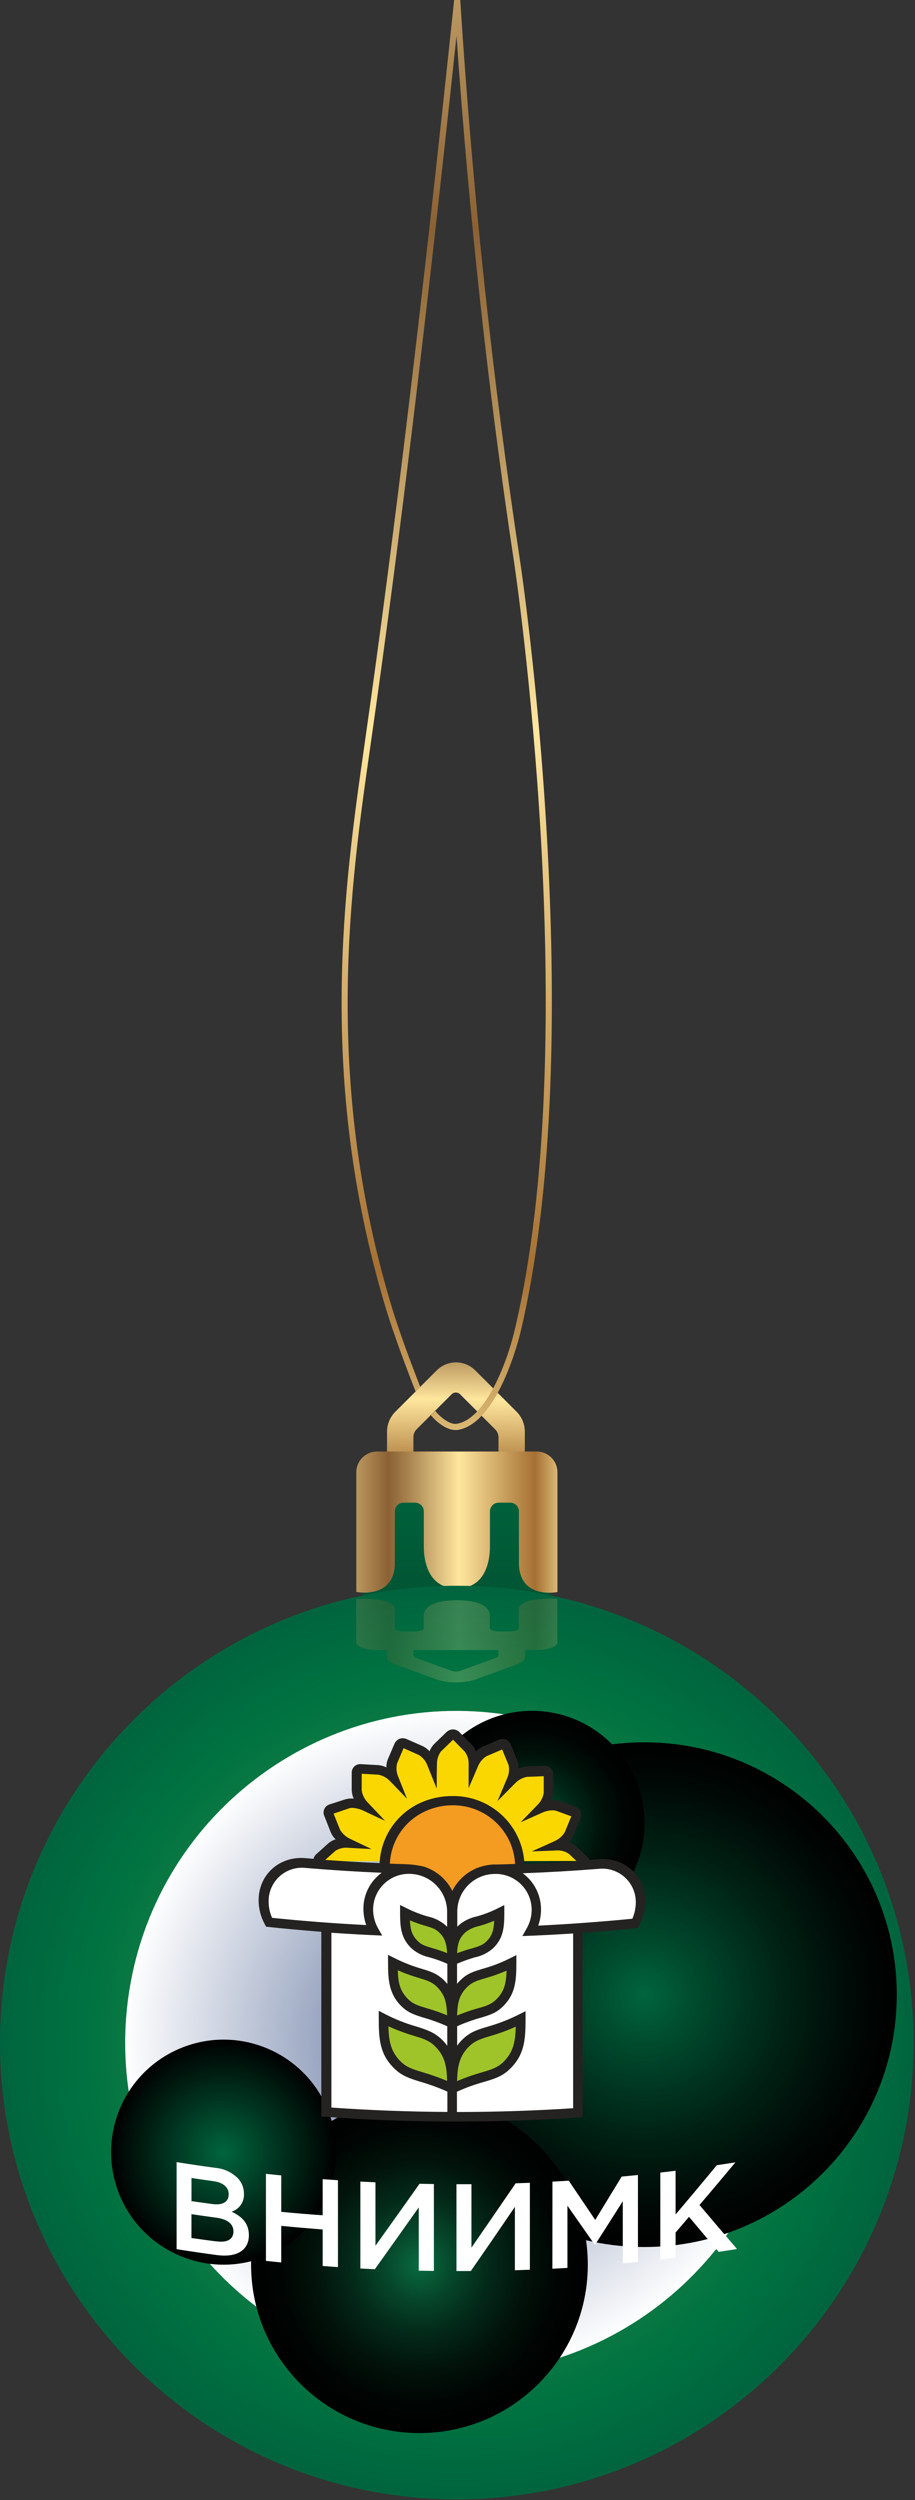 <svg xmlns="http://www.w3.org/2000/svg" width="265" height="724" viewBox="0 0 265 724" fill="none">
    <rect x="0" y="0" width="265" height="724" fill="#333333" stroke="none"/>
    <path d="M159.44 425.41H105.13V470.48H159.44V425.41Z" fill="url(#paint0_linear_505_4)"/>
    <path d="M126.49 396.84L114.49 408.84C113.728 409.601 113.124 410.506 112.712 411.501C112.301 412.496 112.089 413.563 112.09 414.64V428.04H119.73V416.2C119.729 415.771 119.812 415.347 119.975 414.95C120.138 414.554 120.378 414.194 120.68 413.89L130.8 403.77C130.961 403.609 131.152 403.481 131.362 403.394C131.572 403.307 131.797 403.262 132.025 403.262C132.253 403.262 132.478 403.307 132.688 403.394C132.898 403.481 133.089 403.609 133.25 403.77L143.37 413.89C143.681 414.19 143.93 414.548 144.101 414.945C144.273 415.341 144.364 415.768 144.37 416.2V428.01H152V414.61C152.001 413.533 151.79 412.466 151.378 411.471C150.966 410.476 150.362 409.571 149.6 408.81L137.6 396.81C136.12 395.347 134.121 394.528 132.039 394.534C129.957 394.54 127.963 395.369 126.49 396.84Z" fill="url(#paint1_linear_505_4)"/>
    <path d="M155.37 420.35H109.2C107.609 420.35 106.083 420.982 104.957 422.107C103.832 423.233 103.2 424.759 103.2 426.35V461.01C103.2 461.01 114.35 463.31 114.35 452.5V437.69C114.35 437.019 114.616 436.376 115.091 435.901C115.565 435.427 116.209 435.16 116.88 435.16H120.2C120.872 435.16 121.516 435.426 121.992 435.9C122.469 436.375 122.737 437.018 122.74 437.69V447.93C122.74 451.38 123.66 460 132.32 460C140.98 460 141.9 451.38 141.9 447.93V437.69C141.9 437.019 142.167 436.376 142.641 435.901C143.115 435.427 143.759 435.16 144.43 435.16H147.76C148.431 435.16 149.074 435.427 149.549 435.901C150.023 436.376 150.29 437.019 150.29 437.69V452.53C150.29 463.34 161.44 461.04 161.44 461.04V426.38C161.444 425.584 161.289 424.794 160.985 424.058C160.681 423.322 160.234 422.654 159.669 422.093C159.104 421.532 158.433 421.089 157.695 420.789C156.957 420.49 156.166 420.341 155.37 420.35Z" fill="url(#paint2_linear_505_4)"/>
    <path d="M132.29 723.8C205.352 723.8 264.58 664.572 264.58 591.51C264.58 518.448 205.352 459.22 132.29 459.22C59.228 459.22 0 518.448 0 591.51C0 664.572 59.228 723.8 132.29 723.8Z" fill="url(#paint3_radial_505_4)"/>
    <path opacity="0.22" d="M150.26 466.15V471.53C150.26 472.04 149.12 472.45 147.73 472.45H144.4C143 472.45 141.87 472.04 141.87 471.53V467.81C141.87 466.55 140.95 463.42 132.29 463.42C123.63 463.42 122.71 466.55 122.71 467.81V471.53C122.71 472.04 121.57 472.45 120.17 472.45H116.85C115.45 472.45 114.32 472.04 114.32 471.53V466.14C114.32 462.21 103.17 463.04 103.17 463.04V475.64C103.17 476.85 105.87 477.83 109.17 477.83H112.12V479.92C112.12 480.71 112.98 481.47 114.52 482.03L126.52 486.38C130.147 487.491 134.023 487.491 137.65 486.38L149.65 482.03C151.19 481.47 152.05 480.71 152.05 479.92V477.83H155.4C158.74 477.83 161.4 476.83 161.4 475.64V463.04C161.4 463.04 150.26 462.22 150.26 466.15ZM144.39 479.35C144.39 479.67 144.04 479.97 143.39 480.19L133.27 483.87C132.471 484.11 131.619 484.11 130.82 483.87L120.7 480.19C120.09 479.97 119.7 479.67 119.7 479.35V477.84H144.39V479.35Z" fill="url(#paint4_linear_505_4)"/>
    <path style="mix-blend-mode:multiply" d="M227.131 606.433C235.381 554.049 199.603 504.895 147.218 496.644C94.834 488.394 45.68 524.173 37.429 576.557C29.18 628.942 64.958 678.096 117.342 686.346C169.727 694.596 218.881 658.818 227.131 606.433Z" fill="url(#paint5_radial_505_4)"/>
    <path style="mix-blend-mode:screen" d="M186.64 650.72C227.001 650.72 259.72 618.001 259.72 577.64C259.72 537.279 227.001 504.56 186.64 504.56C146.279 504.56 113.56 537.279 113.56 577.64C113.56 618.001 146.279 650.72 186.64 650.72Z" fill="url(#paint6_radial_505_4)"/>
    <path style="mix-blend-mode:screen" d="M121.48 704.6C148.409 704.6 170.24 682.769 170.24 655.84C170.24 628.911 148.409 607.08 121.48 607.08C94.551 607.08 72.72 628.911 72.72 655.84C72.72 682.769 94.551 704.6 121.48 704.6Z" fill="url(#paint7_radial_505_4)"/>
    <path style="mix-blend-mode:screen" d="M75.85 653.882C92.77 647.761 101.524 629.081 95.403 612.161C89.281 595.241 70.602 586.487 53.682 592.609C36.762 598.731 28.008 617.41 34.13 634.33C40.251 651.25 58.93 660.004 75.85 653.882Z" fill="url(#paint8_radial_505_4)"/>
    <path style="mix-blend-mode:screen" d="M179.65 548.199C190.792 534.071 188.371 513.585 174.242 502.443C160.114 491.301 139.628 493.722 128.486 507.85C117.343 521.979 119.764 542.465 133.893 553.607C148.022 564.749 168.508 562.328 179.65 548.199Z" fill="url(#paint9_radial_505_4)"/>
    <path d="M62.77 649.08C65.77 649.48 67.61 648.54 67.61 646.2C67.61 644.07 65.91 642.62 62.45 642.2C60.117 641.887 57.783 641.553 55.45 641.2V648.11C57.883 648.463 60.32 648.797 62.76 649.11L62.77 649.08ZM61.49 638.27C64.32 638.66 66.23 637.8 66.23 635.42C66.23 633.42 64.64 632.03 61.81 631.65C59.69 631.36 57.58 631.05 55.46 630.73V637.43C57.46 637.723 59.46 638.003 61.46 638.27H61.49ZM51.13 626.13C54.87 626.73 58.62 627.283 62.38 627.79C64.867 628 67.198 629.092 68.95 630.87C70.064 632.086 70.672 633.681 70.65 635.33C70.706 636.463 70.387 637.583 69.741 638.516C69.096 639.449 68.16 640.143 67.08 640.49C70.01 641.86 72.08 643.79 72.08 647.3C72.08 651.8 68.37 653.8 62.79 653.05C58.897 652.523 55.017 651.953 51.15 651.34V626.13H51.13Z" fill="white"/>
    <path d="M77.02 629.53C78.49 629.69 79.97 629.84 81.45 629.98V640.53C85.45 640.923 89.45 641.257 93.45 641.53V631.07L97.88 631.38V656.53C96.4 656.43 94.88 656.33 93.45 656.21V645.64C89.45 645.33 85.45 644.99 81.45 644.59V655.19C79.97 655.05 78.45 654.89 77.02 654.74V629.53Z" fill="white"/>
    <path d="M104.37 631.77C105.82 631.85 107.28 631.92 108.74 631.98V650.35C112.993 644.417 117.247 638.437 121.5 632.41L125.66 632.48V657.65L121.28 657.57V639.24C117.04 645.24 112.8 651.21 108.56 657.15L104.37 656.94V631.77Z" fill="white"/>
    <path d="M132.2 632.53H136.54V650.9C140.8 644.74 145.067 638.53 149.34 632.27L153.46 632.12V657.29L149.12 657.45V639.09C144.873 645.343 140.62 651.537 136.36 657.67H132.2V632.53Z" fill="white"/>
    <path d="M160 631.78L164.72 631.51C167.28 635.316 169.837 639.106 172.39 642.88C174.943 638.706 177.497 634.52 180.05 630.32L184.76 629.86V655.03L180.37 655.46V637.46C177.703 641.673 175.037 645.86 172.37 650.02H172.22C169.6 646.287 166.973 642.533 164.34 638.76V656.76L159.98 657.01L160 631.78Z" fill="white"/>
    <path d="M191.24 629.16C192.71 628.99 194.19 628.82 195.66 628.63V641.29C199.66 636.577 203.64 631.82 207.6 627.02C209.4 626.76 211.19 626.49 212.99 626.2C209.53 630.353 206.063 634.47 202.59 638.55C206.21 642.837 209.83 647.087 213.45 651.3L208.13 652.12C205.27 648.787 202.41 645.403 199.55 641.97L195.66 646.53V653.83C194.19 654.02 192.71 654.19 191.24 654.36V629.16Z" fill="white"/>
    <path d="M169.23 538.93L165.78 535.65C164.452 534.694 162.833 534.227 161.2 534.33H161.03L161.17 534.25C162.722 533.551 164.006 532.369 164.83 530.88C165.463 529.327 166.1 527.773 166.74 526.22C166.895 525.909 166.92 525.549 166.81 525.22C166.73 525.064 166.62 524.925 166.487 524.811C166.353 524.698 166.197 524.613 166.03 524.56C164.52 524.03 163.03 523.48 161.49 522.93C160.913 522.76 160.31 522.696 159.71 522.74C158.675 522.799 157.659 523.043 156.71 523.46C157.894 522.27 158.657 520.724 158.88 519.06V514.13C158.912 513.769 158.801 513.41 158.57 513.13C158.435 513.011 158.275 512.922 158.103 512.871C157.93 512.819 157.748 512.805 157.57 512.83C155.94 512.9 154.31 512.96 152.67 513.01C151.012 513.273 149.482 514.058 148.3 515.25L148.19 515.36L148.26 515.22C148.93 513.699 149.057 511.994 148.62 510.39L146.77 505.9C146.711 505.731 146.618 505.575 146.496 505.445C146.373 505.314 146.225 505.21 146.06 505.14C145.926 505.076 145.779 505.045 145.63 505.05C145.407 505.055 145.189 505.109 144.99 505.21L140.44 507.14C139 507.957 137.874 509.231 137.24 510.76C137.272 509.109 136.731 507.498 135.71 506.2L132.26 502.7C132.15 502.56 132.01 502.447 131.851 502.367C131.692 502.288 131.518 502.244 131.34 502.24H131.27C131.091 502.245 130.915 502.289 130.755 502.368C130.594 502.447 130.453 502.561 130.34 502.7C129.167 503.84 127.993 504.977 126.82 506.11C125.786 507.401 125.222 509.006 125.22 510.66V510.81L125.15 510.66C124.54 509.108 123.427 507.805 121.99 506.96C120.47 506.29 118.99 505.62 117.44 504.96C117.239 504.865 117.022 504.81 116.8 504.8C116.668 504.801 116.537 504.822 116.41 504.86C116.24 504.922 116.088 505.023 115.964 505.155C115.841 505.287 115.75 505.446 115.7 505.62L113.78 510.09C113.333 511.686 113.431 513.386 114.06 514.92C112.917 513.698 111.408 512.881 109.76 512.59C108.12 512.51 106.47 512.42 104.83 512.32C104.654 512.294 104.475 512.303 104.304 512.348C104.132 512.393 103.971 512.472 103.83 512.58C103.698 512.708 103.598 512.865 103.538 513.039C103.477 513.212 103.457 513.398 103.48 513.58C103.48 515.23 103.48 516.87 103.48 518.51C103.68 520.187 104.416 521.756 105.58 522.98L105.68 523.1L105.54 523.02C104.546 522.556 103.475 522.281 102.38 522.21C101.82 522.171 101.256 522.218 100.71 522.35C99.2 522.88 97.71 523.35 96.17 523.9C95.999 523.942 95.84 524.022 95.705 524.135C95.57 524.248 95.462 524.39 95.39 524.55C95.319 524.718 95.282 524.898 95.282 525.08C95.282 525.262 95.319 525.442 95.39 525.61C96.01 527.17 96.62 528.73 97.24 530.28C98.027 531.781 99.284 532.983 100.82 533.7C99.207 533.572 97.599 534.006 96.27 534.93L92.76 538.11C92.621 538.221 92.509 538.361 92.429 538.52C92.35 538.678 92.306 538.853 92.3 539.03" fill="#FBD700"/>
    <path d="M149.05 533.27C147.553 529.71 145.028 526.677 141.799 524.559C138.569 522.442 134.782 521.335 130.92 521.38C128.406 521.387 125.913 521.845 123.56 522.73C121.182 523.644 119.011 525.025 117.175 526.792C115.339 528.558 113.877 530.675 112.873 533.017C111.869 535.358 111.344 537.877 111.33 540.425C111.316 542.973 111.812 545.497 112.79 547.85C114.211 551.516 116.697 554.671 119.929 556.91C123.161 559.149 126.989 560.368 130.92 560.41C133.447 560.411 135.949 559.908 138.28 558.93C140.677 557.933 142.852 556.472 144.682 554.63C146.511 552.788 147.959 550.603 148.94 548.2C149.952 545.844 150.483 543.31 150.502 540.746C150.521 538.182 150.027 535.64 149.05 533.27Z" fill="#F49B21"/>
    <path d="M185.57 551.11C185.566 553.264 185.02 555.383 183.98 557.27C178.447 557.817 172.913 558.28 167.38 558.66V612.15C143.159 613.8 118.852 613.74 94.64 611.97V558.53C89.047 558.117 83.467 557.62 77.9 557.04C76.868 555.15 76.322 553.033 76.31 550.88C76.285 549.333 76.591 547.799 77.208 546.38C77.824 544.962 78.737 543.691 79.885 542.654C81.033 541.617 82.389 540.838 83.863 540.368C85.337 539.898 86.894 539.749 88.43 539.93C98.517 540.777 108.627 541.337 118.76 541.61C121.995 541.688 125.075 543.01 127.36 545.3C128.491 546.428 129.387 547.769 129.998 549.245C130.609 550.721 130.923 552.303 130.92 553.9C130.917 552.306 131.228 550.728 131.838 549.255C132.447 547.783 133.342 546.445 134.47 545.32C136.764 543.042 139.848 541.735 143.08 541.67C153.2 541.457 163.31 540.95 173.41 540.15C174.951 539.977 176.511 540.133 177.986 540.609C179.462 541.085 180.82 541.868 181.97 542.909C183.12 543.949 184.035 545.221 184.656 546.642C185.277 548.063 185.588 549.6 185.57 551.15V551.11Z" fill="white"/>
    <path d="M130.95 604.83C139.49 600.83 143.15 601.6 146.71 598.22C150.58 594.49 150.83 590.43 150.83 584.72C142.3 589.05 138.63 588.13 135.08 591.5C131.17 595.09 130.95 599.12 130.95 604.83Z" fill="#9FC429"/>
    <path d="M130.95 604.83C122.38 600.75 118.76 601.54 115.2 598.14C111.33 594.39 111.08 590.32 111.08 584.62C119.61 588.99 123.27 588.09 126.83 591.48C130.71 595.09 130.95 599.12 130.95 604.83Z" fill="#9FC429"/>
    <path d="M130.95 585.83C138.35 582.36 141.51 583.02 144.57 580.12C147.95 576.92 148.16 573.39 148.16 568.43C140.77 572.12 137.6 571.43 134.55 574.24C131.17 577.4 130.95 580.87 130.95 585.83Z" fill="#9FC429"/>
    <path d="M130.95 585.83C123.56 582.32 120.39 582.97 117.34 580.05C113.96 576.83 113.75 573.3 113.75 568.34C121.14 572.07 124.3 571.34 127.36 574.22C130.74 577.4 130.95 580.86 130.95 585.83Z" fill="#9FC429"/>
    <path d="M130.95 567.79C136.86 565.03 139.35 565.58 141.8 563.27C144.47 560.74 144.64 557.93 144.64 553.99C138.74 556.89 136.25 556.29 133.8 558.57C131.1 561.06 130.95 563.85 130.95 567.79Z" fill="#9FC429"/>
    <path d="M130.95 567.79C125.05 565 122.56 565.53 120.11 563.21C117.44 560.67 117.27 557.86 117.26 553.92C123.17 556.85 125.66 556.26 128.11 558.55C130.78 561.05 130.95 563.85 130.95 567.79Z" fill="#9FC429"/>
    <path d="M173.41 538.4L170.79 538.6C170.628 538.333 170.437 538.085 170.22 537.86C169.07 536.78 167.93 535.69 166.78 534.59C166.164 534.066 165.45 533.668 164.68 533.42C165.299 532.83 165.795 532.123 166.14 531.34L168.06 526.67C168.211 526.344 168.294 525.991 168.306 525.632C168.318 525.273 168.258 524.915 168.13 524.58C167.991 524.243 167.78 523.94 167.51 523.694C167.24 523.449 166.919 523.266 166.57 523.16C165.05 522.62 163.57 522.08 162.02 521.52C161.266 521.275 160.469 521.186 159.68 521.26C160.013 520.526 160.203 519.735 160.24 518.93C160.24 517.29 160.24 515.64 160.24 514C160.266 513.639 160.212 513.276 160.082 512.939C159.951 512.601 159.748 512.296 159.486 512.045C159.225 511.795 158.911 511.606 158.568 511.491C158.224 511.376 157.86 511.338 157.5 511.38L152.57 511.56C151.739 511.619 150.927 511.84 150.18 512.21C150.226 511.385 150.107 510.559 149.83 509.78C149.21 508.29 148.6 506.78 147.98 505.3C147.86 504.957 147.667 504.644 147.415 504.382C147.163 504.119 146.858 503.914 146.52 503.78C146.177 503.649 145.812 503.59 145.446 503.605C145.079 503.621 144.72 503.711 144.39 503.87C142.87 504.52 141.39 505.17 139.84 505.8C139.088 506.136 138.409 506.614 137.84 507.21C137.563 506.468 137.141 505.788 136.6 505.21L133.15 501.71C132.908 501.439 132.613 501.22 132.282 501.069C131.952 500.917 131.593 500.836 131.23 500.83H131.16C130.8 500.836 130.445 500.914 130.116 501.058C129.786 501.202 129.488 501.41 129.24 501.67L125.72 505.08C125.152 505.68 124.704 506.382 124.4 507.15C123.839 506.526 123.159 506.019 122.4 505.66C120.88 505 119.4 504.32 117.85 503.66C117.526 503.501 117.173 503.407 116.813 503.385C116.452 503.362 116.091 503.412 115.75 503.53C115.405 503.664 115.091 503.867 114.828 504.126C114.565 504.386 114.358 504.697 114.22 505.04L112.31 509.51C112.014 510.246 111.878 511.037 111.91 511.83C111.188 511.467 110.405 511.243 109.6 511.17L104.67 510.89C104.312 510.847 103.95 510.878 103.605 510.983C103.261 511.088 102.942 511.264 102.67 511.5C102.396 511.754 102.182 512.064 102.042 512.41C101.902 512.755 101.84 513.128 101.86 513.5C101.86 515.14 101.86 516.78 101.86 518.42C101.894 519.265 102.088 520.097 102.43 520.87C101.607 520.777 100.775 520.849 99.98 521.08L95.49 522.53C95.142 522.63 94.821 522.805 94.548 523.043C94.276 523.281 94.059 523.576 93.914 523.908C93.769 524.239 93.699 524.599 93.709 524.96C93.718 525.322 93.807 525.677 93.97 526C94.58 527.55 95.2 529.11 95.81 530.67C96.147 531.416 96.618 532.094 97.2 532.67C96.445 532.892 95.744 533.266 95.14 533.77L91.63 536.94C91.213 537.29 90.925 537.768 90.81 538.3L88.43 538.1C80.95 537.47 74.9 542.83 74.9 550.32C74.909 552.728 75.517 555.096 76.67 557.21L77.06 557.96C82.393 558.527 87.727 559.017 93.06 559.43V612.92C105.18 613.84 117.32 614.33 129.48 614.39H132.29C144.437 614.39 156.58 613.963 168.72 613.11V559.7C174.06 559.32 179.41 558.86 184.72 558.32L185.11 557.57C186.264 555.456 186.872 553.088 186.88 550.68C186.95 543.2 180.9 537.81 173.41 538.4ZM97.16 535.97C98.225 535.295 99.483 534.989 100.74 535.1C103.03 535.24 105.31 535.36 107.6 535.47C105.5 534.47 103.41 533.47 101.31 532.47C100.121 531.903 99.131 530.99 98.47 529.85C97.85 528.31 97.24 526.76 96.62 525.22L101.13 523.67C101.5 523.563 101.886 523.526 102.27 523.56C103.175 523.633 104.063 523.849 104.9 524.2C107.11 525.25 109.33 526.29 111.54 527.31C109.85 525.53 108.15 523.74 106.46 521.94C105.545 520.997 104.951 519.79 104.76 518.49V513.67L109.63 513.94C110.909 514.205 112.075 514.858 112.97 515.81L117.87 520.9C117.01 518.73 116.14 516.57 115.28 514.4C114.798 513.217 114.7 511.912 115 510.67C115.62 509.197 116.247 507.727 116.88 506.26C118.37 506.93 119.88 507.6 121.36 508.26C122.469 508.973 123.318 510.025 123.78 511.26L126.48 517.96C126.48 515.56 126.48 513.16 126.55 510.76C126.548 509.476 126.958 508.224 127.72 507.19C128.887 506.07 130.05 504.943 131.21 503.81C132.35 504.97 133.48 506.13 134.62 507.28C135.379 508.312 135.766 509.57 135.72 510.85V517.85C136.63 515.72 137.54 513.58 138.46 511.45C138.959 510.26 139.815 509.254 140.91 508.57C142.42 507.94 143.91 507.29 145.43 506.64L147.27 511.09C147.563 512.352 147.44 513.674 146.92 514.86L144.07 521.59C145.79 519.86 147.51 518.13 149.23 516.38C150.148 515.447 151.326 514.813 152.61 514.56L157.47 514.38V519.24C157.258 520.521 156.649 521.703 155.73 522.62L150.79 527.71C152.93 526.77 155.08 525.82 157.22 524.85C158.022 524.516 158.873 524.316 159.74 524.26C160.16 524.241 160.58 524.278 160.99 524.37L165.46 525.99C164.833 527.51 164.207 529.037 163.58 530.57C162.898 531.709 161.882 532.61 160.67 533.15C158.443 534.17 156.217 535.17 153.99 536.15C156.39 536.08 158.79 535.98 161.2 535.87C162.471 535.799 163.73 536.15 164.78 536.87L167.06 539.03C162 539.37 156.943 539.633 151.89 539.82C151.661 534.442 149.334 529.369 145.409 525.686C141.483 522.003 136.271 520.005 130.89 520.12C128.194 520.124 125.521 520.615 123 521.57C119.307 522.962 116.103 525.404 113.782 528.596C111.461 531.787 110.126 535.588 109.94 539.53C104.68 539.31 99.427 539.003 94.18 538.61L97.16 535.97ZM143.16 539.92C141.484 539.993 139.83 540.331 138.26 540.92C135.108 542.18 132.526 544.549 131 547.58C129.411 544.433 126.694 542.001 123.39 540.77C122.883 540.584 122.361 540.444 121.83 540.35C120.307 540.05 118.761 539.883 117.21 539.85C115.77 539.8 114.34 539.76 112.91 539.7C113.067 536.28 114.22 532.98 116.227 530.207C118.235 527.433 121.01 525.307 124.21 524.09C126.385 523.232 128.702 522.795 131.04 522.8C134.629 522.76 138.148 523.793 141.145 525.767C144.142 527.742 146.48 530.567 147.86 533.88C148.63 535.761 149.073 537.76 149.17 539.79C147.17 539.863 145.17 539.917 143.17 539.95L143.16 539.92ZM78.8 555.38C78.139 553.894 77.798 552.286 77.8 550.66C77.78 549.294 78.052 547.939 78.595 546.686C79.139 545.433 79.943 544.309 80.954 543.39C81.965 542.471 83.159 541.777 84.458 541.355C85.758 540.933 87.132 540.791 88.49 540.94C95.823 541.56 103.173 542.027 110.54 542.34C108.886 543.541 107.544 545.119 106.624 546.944C105.704 548.769 105.233 550.787 105.25 552.83C105.257 554.415 105.53 555.987 106.06 557.48C96.94 557.02 87.837 556.32 78.75 555.38H78.8ZM129.49 558C129.35 557.82 129.17 557.68 129.03 557.53C127.548 556.267 125.774 555.394 123.87 554.99C121.802 554.4 119.794 553.62 117.87 552.66L115.87 551.66V553.89C115.87 558.11 116.12 561.31 119.18 564.23C120.646 565.521 122.42 566.413 124.33 566.82C126.121 567.311 127.869 567.943 129.56 568.71V574.53C129.186 574.073 128.782 573.642 128.35 573.24C126.43 571.45 124.48 570.86 122.02 570.11C119.389 569.341 116.832 568.337 114.38 567.11L112.38 566.11V568.35C112.38 573.52 112.67 577.51 116.38 581.11C118.3 582.94 120.26 583.55 122.71 584.31C125.044 584.973 127.327 585.805 129.54 586.8V588.11V592.44C129.018 591.713 128.421 591.043 127.76 590.44C125.59 588.44 123.35 587.73 120.54 586.85C117.485 585.969 114.521 584.797 111.69 583.35L109.69 582.3V584.53C109.69 590.66 110.01 594.97 114.28 599.1C116.45 601.2 118.69 601.9 121.49 602.78C124.25 603.566 126.95 604.548 129.57 605.72V607.03V611.6C118.363 611.54 107.167 611.117 95.98 610.33V559.71C100.88 560.05 105.783 560.323 110.69 560.53L109.48 558.39C108.555 556.744 108.066 554.888 108.06 553C108.059 551.605 108.34 550.225 108.886 548.941C109.432 547.658 110.233 546.498 111.239 545.532C112.245 544.566 113.436 543.814 114.741 543.32C116.045 542.827 117.436 542.602 118.83 542.66C121.63 542.745 124.292 543.896 126.273 545.877C128.254 547.858 129.405 550.52 129.49 553.32V558ZM129.49 565.62C128.05 565.036 126.577 564.535 125.08 564.12C123.26 563.57 122.16 563.26 121.08 562.21C119.34 560.54 118.84 558.86 118.73 556.13C120.167 556.736 121.64 557.254 123.14 557.68C124.95 558.24 126.06 558.53 127.14 559.57C128.86 561.22 129.35 562.89 129.49 565.62ZM129.49 583.62C127.531 582.81 125.528 582.112 123.49 581.53C121.14 580.82 119.72 580.39 118.3 579.04C115.92 576.74 115.3 574.42 115.21 570.59C117.161 571.444 119.165 572.172 121.21 572.77C123.56 573.49 124.98 573.9 126.4 575.23C128.78 577.53 129.39 579.8 129.49 583.66V583.62ZM129.49 602.62C127.12 601.628 124.696 600.77 122.23 600.05C119.6 599.26 117.82 598.71 116.15 597.1C113.2 594.24 112.6 591.16 112.49 586.8C114.842 587.867 117.264 588.773 119.74 589.51C122.37 590.31 124.15 590.84 125.82 592.42C128.82 595.26 129.39 598.3 129.49 602.66V602.62ZM165.96 610.53C154.767 611.25 143.56 611.613 132.34 611.62V605.74C134.948 604.559 137.647 603.589 140.41 602.84C143.22 601.98 145.46 601.32 147.63 599.2C151.89 595.09 152.21 590.78 152.21 584.65V582.42L150.21 583.42C147.374 584.844 144.411 585.999 141.36 586.87C138.55 587.7 136.31 588.36 134.14 590.42C133.488 591.02 132.904 591.691 132.4 592.42V586.78C134.609 585.793 136.889 584.971 139.22 584.32C141.68 583.58 143.63 583.01 145.55 581.15C149.28 577.58 149.55 573.62 149.55 568.41V566.18L147.55 567.18C145.104 568.401 142.545 569.383 139.91 570.11C137.46 570.86 135.5 571.4 133.58 573.22C133.151 573.618 132.747 574.042 132.37 574.49V568.68C134.073 567.949 135.819 567.324 137.6 566.81C139.508 566.414 141.282 565.532 142.75 564.25C145.81 561.35 146.06 558.14 146.06 553.93V551.69L144.06 552.69C142.138 553.648 140.129 554.418 138.06 554.99C136.158 555.383 134.384 556.246 132.9 557.5C132.73 557.65 132.58 557.82 132.44 557.96V553.28C132.525 550.466 133.692 547.794 135.698 545.819C137.704 543.844 140.395 542.72 143.21 542.68C144.606 542.632 145.998 542.865 147.302 543.366C148.606 543.867 149.796 544.625 150.801 545.595C151.806 546.566 152.605 547.729 153.152 549.015C153.698 550.3 153.979 551.683 153.98 553.08C153.971 554.996 153.457 556.876 152.49 558.53L151.29 560.67C156.19 560.49 161.09 560.24 165.99 559.92V610.53H165.96ZM132.38 602.65C132.48 598.29 133.09 595.25 136.04 592.46C137.71 590.89 139.49 590.38 142.12 589.58C144.599 588.87 147.022 587.978 149.37 586.91C149.26 591.28 148.66 594.35 145.71 597.2C144.04 598.8 142.26 599.34 139.63 600.12C137.16 600.811 134.738 601.663 132.38 602.67V602.65ZM132.38 583.65C132.48 579.82 133.09 577.52 135.47 575.27C136.89 573.95 138.31 573.52 140.66 572.84C142.722 572.258 144.743 571.54 146.71 570.69C146.6 574.52 145.99 576.84 143.61 579.13C142.19 580.47 140.77 580.93 138.42 581.59C136.363 582.151 134.346 582.846 132.38 583.67V583.65ZM132.38 565.65C132.52 562.95 132.98 561.25 134.72 559.65C135.879 558.707 137.253 558.064 138.72 557.78C140.216 557.348 141.688 556.837 143.13 556.25C142.99 558.95 142.53 560.66 140.78 562.32C139.72 563.32 138.61 563.66 136.78 564.21C135.29 564.607 133.821 565.081 132.38 565.63V565.65ZM183.13 555.65C174.057 556.537 164.97 557.203 155.87 557.65C156.413 556.16 156.691 554.586 156.69 553C156.698 550.954 156.224 548.935 155.304 547.107C154.385 545.279 153.047 543.694 151.4 542.48C158.733 542.213 166.067 541.787 173.4 541.2C174.764 541.053 176.144 541.197 177.449 541.622C178.753 542.048 179.953 542.745 180.968 543.669C181.983 544.592 182.791 545.72 183.337 546.979C183.884 548.238 184.158 549.598 184.14 550.97C184.121 552.582 183.778 554.174 183.13 555.65Z" fill="#252321"/>
    <path d="M150.65 162.63C142.65 110 136.83 55.28 133.29 0H131.53C122.33 87.38 114.19 155 105.94 213L105.53 215.89C99.74 256.4 91.8 311.89 111.45 377.89C114.18 387.06 118.2 397.42 120.36 402.98V403.04L121.72 401.66C119.52 395.99 115.72 386.13 113.13 377.39C93.59 311.73 101.49 256.47 107.26 216.12L107.67 213.23C115.63 157.53 123.49 92.86 132.21 10.37C135.8 62.21 141.41 113.47 148.9 162.9C149.11 164.26 169.35 300.29 148.97 385.54C146.89 394.27 140.69 411.11 132.18 412.33C130.23 412.61 127.36 410.26 126.05 408.57L124.8 409.84C126.25 411.6 129.15 414.12 131.86 414.12C132.053 414.135 132.247 414.135 132.44 414.12C144.24 412.43 150.44 387.07 150.7 385.99C171.15 300.36 150.86 164 150.65 162.63Z" fill="url(#paint10_linear_505_4)"/>
    <defs>
        <linearGradient id="paint0_linear_505_4" x1="132.29" y1="425.41" x2="132.29" y2="470.49" gradientUnits="userSpaceOnUse">
            <stop stop-color="#00653E"/>
            <stop offset="1" stop-color="#015131"/>
        </linearGradient>
        <linearGradient id="paint1_linear_505_4" x1="132.4" y1="376.09" x2="132" y2="433.1" gradientUnits="userSpaceOnUse">
            <stop stop-color="#BB9760"/>
            <stop offset="0.16" stop-color="#8B6134"/>
            <stop offset="0.26" stop-color="#A8834F"/>
            <stop offset="0.48" stop-color="#F3D993"/>
            <stop offset="0.51" stop-color="#FFE79E"/>
            <stop offset="0.89" stop-color="#A57033"/>
            <stop offset="1" stop-color="#DBB874"/>
        </linearGradient>
        <linearGradient id="paint2_linear_505_4" x1="103.17" y1="440.8" x2="161.41" y2="440.8" gradientUnits="userSpaceOnUse">
            <stop stop-color="#BB9760"/>
            <stop offset="0.16" stop-color="#8B6134"/>
            <stop offset="0.26" stop-color="#A8834F"/>
            <stop offset="0.48" stop-color="#F3D993"/>
            <stop offset="0.51" stop-color="#FFE79E"/>
            <stop offset="0.89" stop-color="#A57033"/>
            <stop offset="1" stop-color="#DBB874"/>
        </linearGradient>
        <radialGradient id="paint3_radial_505_4" cx="0" cy="0" r="1" gradientUnits="userSpaceOnUse" gradientTransform="translate(132.29 591.51) scale(132.29 132.29)">
            <stop offset="0.02" stop-color="#5EA051"/>
            <stop offset="0.81" stop-color="#007341"/>
            <stop offset="1" stop-color="#00653E"/>
        </radialGradient>
        <linearGradient id="paint4_linear_505_4" x1="103.17" y1="475.1" x2="161.41" y2="475.1" gradientUnits="userSpaceOnUse">
            <stop stop-color="#BB9760"/>
            <stop offset="0.16" stop-color="#8B6134"/>
            <stop offset="0.26" stop-color="#A8834F"/>
            <stop offset="0.48" stop-color="#F3D993"/>
            <stop offset="0.51" stop-color="#FFE79E"/>
            <stop offset="0.89" stop-color="#A57033"/>
            <stop offset="1" stop-color="#DBB874"/>
        </linearGradient>
        <radialGradient id="paint5_radial_505_4" cx="0" cy="0" r="1" gradientUnits="userSpaceOnUse" gradientTransform="translate(132.269 591.499) scale(96.02 96.02)">
            <stop stop-color="#546996"/>
            <stop offset="1" stop-color="white"/>
        </radialGradient>
        <radialGradient id="paint6_radial_505_4" cx="0" cy="0" r="1" gradientUnits="userSpaceOnUse" gradientTransform="translate(186.64 577.64) scale(73.08 73.08)">
            <stop stop-color="#00653E"/>
            <stop offset="0.19" stop-color="#004C2F"/>
            <stop offset="0.55" stop-color="#002315"/>
            <stop offset="0.83" stop-color="#000906"/>
            <stop offset="1"/>
        </radialGradient>
        <radialGradient id="paint7_radial_505_4" cx="0" cy="0" r="1" gradientUnits="userSpaceOnUse" gradientTransform="translate(121.48 655.84) scale(48.76 48.76)">
            <stop stop-color="#096B40"/>
            <stop offset="0.19" stop-color="#06492C"/>
            <stop offset="0.41" stop-color="#032919"/>
            <stop offset="0.62" stop-color="#02130B"/>
            <stop offset="0.82" stop-color="#000503"/>
            <stop offset="1"/>
        </radialGradient>
        <radialGradient id="paint8_radial_505_4" cx="0" cy="0" r="1" gradientUnits="userSpaceOnUse" gradientTransform="translate(64.735 623.255) scale(32.58 32.58)">
            <stop stop-color="#00653E"/>
            <stop offset="1"/>
        </radialGradient>
        <radialGradient id="paint9_radial_505_4" cx="0" cy="0" r="1" gradientUnits="userSpaceOnUse" gradientTransform="translate(154.023 528.045) scale(32.58 32.58)">
            <stop stop-color="#00653E"/>
            <stop offset="0.16" stop-color="#00492D"/>
            <stop offset="0.39" stop-color="#002919"/>
            <stop offset="0.61" stop-color="#00130B"/>
            <stop offset="0.82" stop-color="#000503"/>
            <stop offset="1"/>
        </radialGradient>
        <linearGradient id="paint10_linear_505_4" x1="131.42" y1="-0.04" x2="128.51" y2="414.1" gradientUnits="userSpaceOnUse">
            <stop stop-color="#BB9760"/>
            <stop offset="0.16" stop-color="#8B6134"/>
            <stop offset="0.26" stop-color="#A8834F"/>
            <stop offset="0.48" stop-color="#F3D993"/>
            <stop offset="0.51" stop-color="#FFE79E"/>
            <stop offset="0.89" stop-color="#A57033"/>
            <stop offset="1" stop-color="#DBB874"/>
        </linearGradient>
    </defs>
</svg>